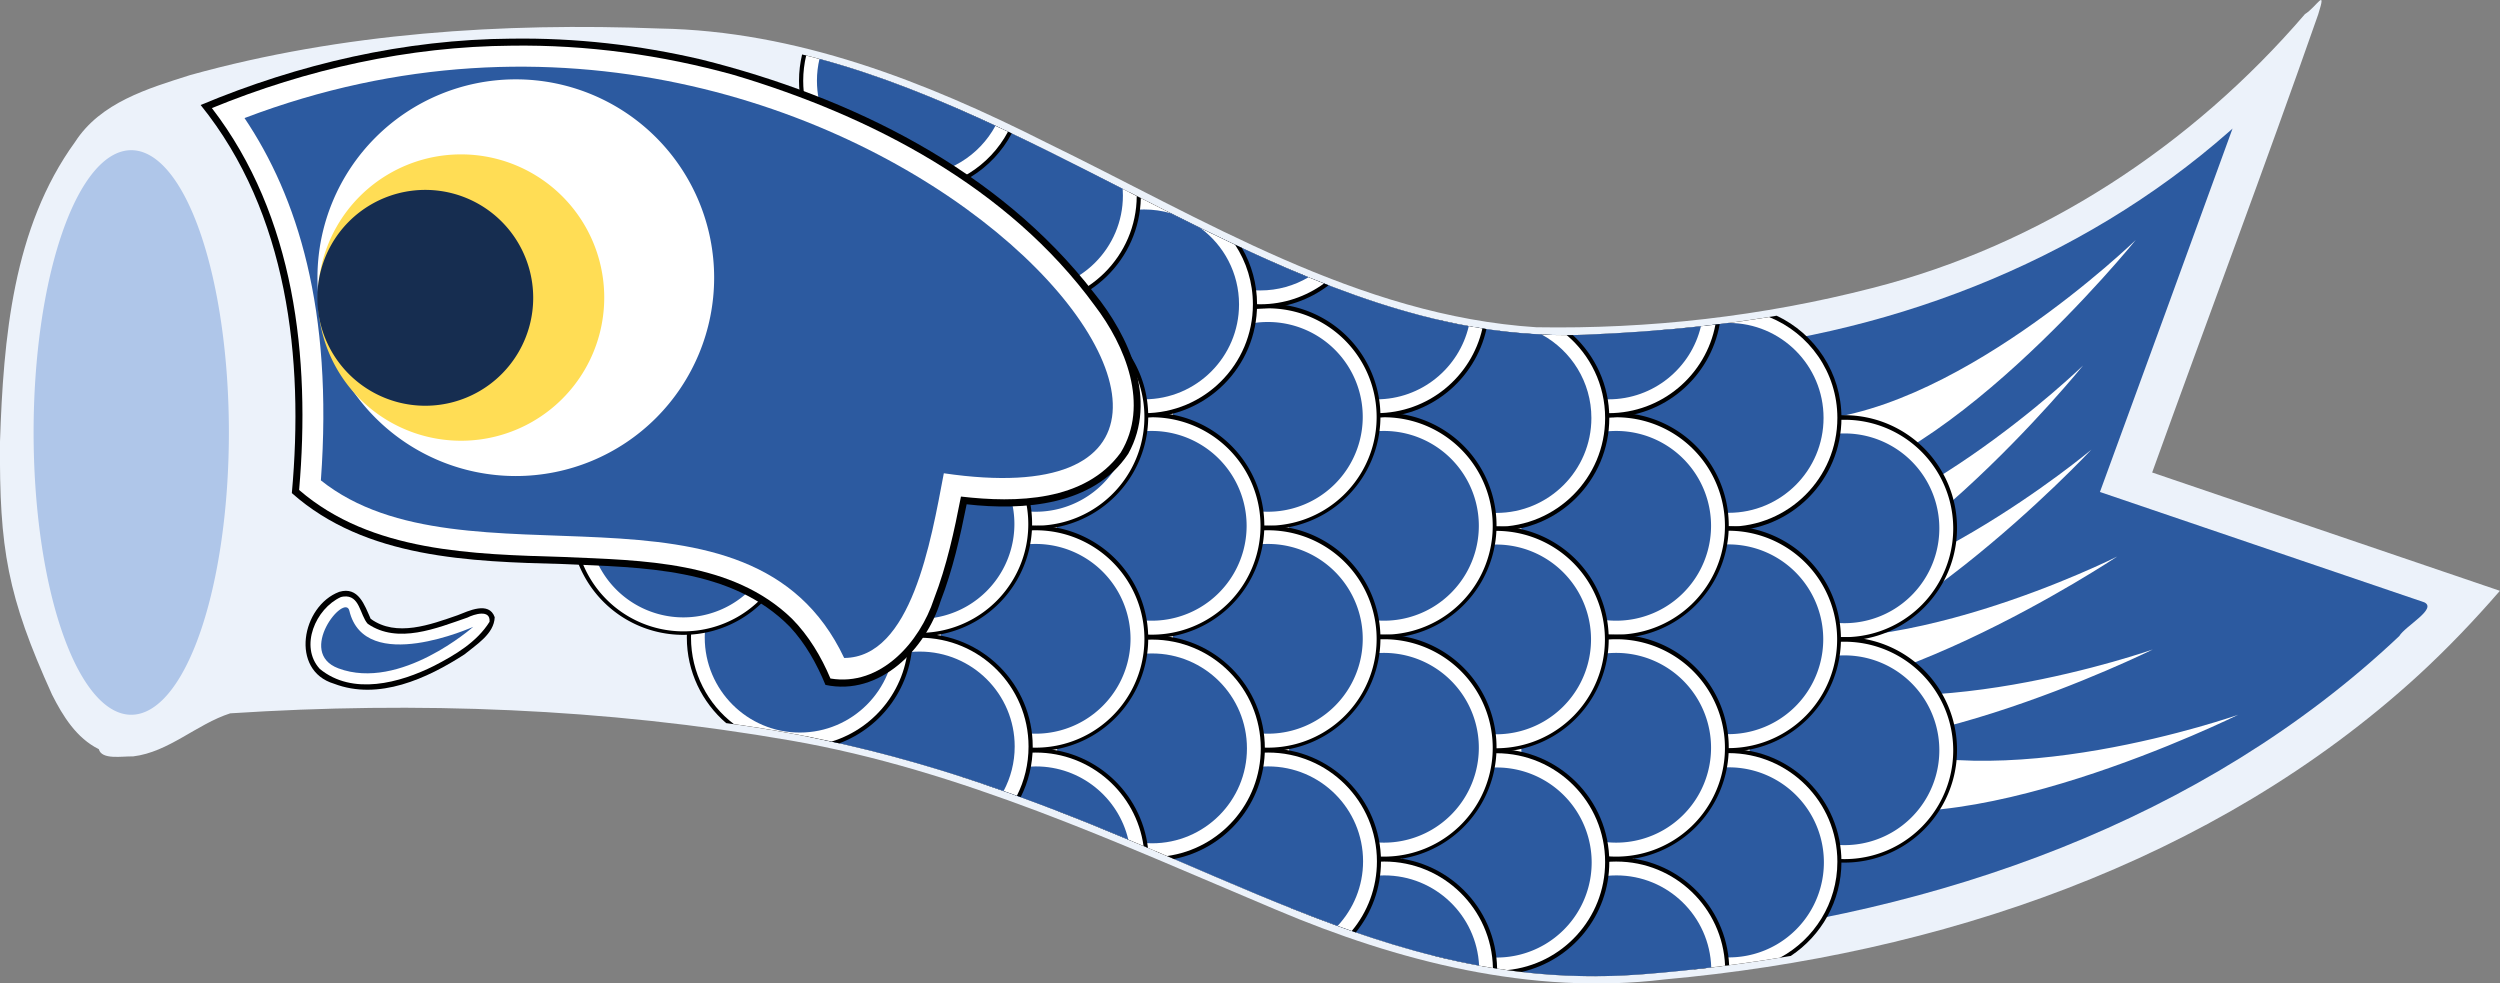 <?xml version="1.0"?>
<svg
    xmlns:rdf="http://www.w3.org/1999/02/22-rdf-syntax-ns#"
    xmlns="http://www.w3.org/2000/svg"
    xmlns:cc="http://creativecommons.org/ns#"
    xmlns:dc="http://purl.org/dc/elements/1.1/"
    xmlns:svg="http://www.w3.org/2000/svg"
    xmlns:inkscape="http://www.inkscape.org/namespaces/inkscape"
    xmlns:sodipodi="http://sodipodi.sourceforge.net/DTD/sodipodi-0.dtd"
    xmlns:ns1="http://sozi.baierouge.fr"
    xmlns:xlink="http://www.w3.org/1999/xlink"
    id="svg2"
    viewBox="0 0 711.08 279.73"
    version="1.1"
  >
  <rect x="0" y="0" width="711.08" height="279.73" fill="#808080" stroke="none"/>
  <title
      id="title18357"
    >Koinobori Dark Blue</title
  >
  <g
      id="g12815"
      transform="translate(-35.358 123.74)"
    >
    <g
        id="g13133"
      >
      <g
          id="g4527"
        >
        <path
            id="path12819"
            fill="#ecf2fa"
            d="m690.93-119.69c-32.122 37.423-75.123 65.742-123.16 77.906-31.059 7.999-63.32 11.674-95.438 11.125-50.683-3.265-94.79-30.868-139.43-52.566-34.337-17.334-70.965-31.737-109.92-32.403-44.774-1.712-90.213 1.225-133.46 13.222-12.112 3.842-25.572 7.793-32.823 19.059-17.687 24.376-20.359 55.874-21.344 85.281-0.214 30.472 2.103 43.864 14.804 71.899 3.075 6.104 6.973 12.384 13.303 15.512 0.837 3.119 6.563 1.976 9.75 2.062 10.173-1.226 18.022-9.149 27.625-12.25 53.121-3.457 106.62-1.46 159.45 7.731 48.254 8.386 93.067 29.218 137.97 48.11 34.723 14.709 72.571 24.434 110.52 19.849 77.695-7.002 156.15-33.22 214.35-86.444 8.232-7.562 15.949-15.639 23.281-24.094-32.968-11.221-65.938-22.437-98.906-33.656 15.661-43.455 31.967-86.72 47.224-130.29 2.536-8.016-0.397-2.174-3.818-0.05z"
        />
        <path
            id="path12823"
            transform="matrix(1.222 0 0 1.019 52.32 71.544)"
            fill="#afc6e9"
            d="m39.396-70.927a22.728 78.792 0 1 1 -45.457 0 22.728 78.792 0 1 1 45.457 0z"
        />
        <g
            id="g12827"
            transform="translate(0 -261.44)"
          >
          <path
              id="path12829"
              fill="#2c5aa0"
              d="m669.61 174.94c-42.881 37.852-98.972 58.993-155.83 63.222 23.867 83.667 20.13 82.808-2.947 166.97 75.321-7.482 151.15-33.81 206.94-86.5 1.722-2.886 10.9-7.788 7.138-9.613-30.755-10.461-61.507-20.93-92.263-31.387 12.619-34.441 25.182-68.904 37.719-103.38l-0.737 0.676-0.013 0.012z"
          />
          <path
              id="path12831"
              d="m546.43 257.36c43.412 0 96.429-51.429 96.429-51.429s-57.232 70.714-97.857 70.714c-14.286 0-12.857-19.286 1.429-19.286z"
              fill="#fff"
          />
          <path
              id="path12833"
              d="m562.89 347.42c39.44 18.14 109.1-6.429 109.1-6.429s-81.545 40.329-118.45 23.354c-12.979-5.97-3.622-22.894 9.357-16.924z"
              fill="#fff"
          />
          <path
              id="path12835"
              d="m538.6 328.85c39.44 18.14 109.1-6.429 109.1-6.429s-81.545 40.329-118.45 23.354c-12.979-5.97-3.622-22.894 9.357-16.924z"
              fill="#fff"
          />
          <path
              id="path12837"
              d="m530.19 316.33c41.438 12.942 107.38-20.342 107.38-20.342s-75.712 50.436-114.49 38.325c-13.636-4.259-6.523-22.242 7.113-17.983z"
              fill="#fff"
          />
          <path
              id="path12839"
              d="m531.43 293.08c43.412 0 96.429-51.429 96.429-51.429s-57.232 70.714-97.857 70.714c-14.286 0-12.857-19.286 1.429-19.286z"
              fill="#fff"
          />
          <path
              id="path12841"
              d="m530.39 310.02c43.302 3.085 99.84-44.446 99.84-44.446s-62.113 66.468-102.64 63.581c-14.25-1.015-11.454-20.151 2.796-19.135z"
              fill="#fff"
          />
        </g
        >
        <g
            id="g12845"
            transform="translate(0 -261.44)"
          >
          <g
              id="g12847"
              transform="translate(0 2.708)"
            >
            <g
                id="g12849"
                transform="matrix(.468 0 0 .468 474.39 92.24)"
              >
              <path
                  id="path12851"
                  transform="matrix(1.199 0 0 1.199 -36.458 -82.218)"
                  d="m240 412.36a57.143 57.143 0 1 1 -114.29 0 57.143 57.143 0 1 1 114.29 0z"
              />
              <path
                  id="path12853"
                  transform="matrix(1.156 0 0 1.156 -28.45 -64.157)"
                  fill="#fff"
                  d="m240 412.36a57.143 57.143 0 1 1 -114.29 0 57.143 57.143 0 1 1 114.29 0z"
              />
              <path
                  id="path12855"
                  transform="matrix(1.009 0 0 1.009 -1.611 -3.634)"
                  fill="#2c5aa0"
                  d="m240 412.36a57.143 57.143 0 1 1 -114.29 0 57.143 57.143 0 1 1 114.29 0z"
              />
            </g
            >
            <g
                id="g12857"
                transform="matrix(.468 0 0 .468 474.39 155.37)"
              >
              <path
                  id="path12859"
                  transform="matrix(1.199 0 0 1.199 -36.458 -82.218)"
                  d="m240 412.36a57.143 57.143 0 1 1 -114.29 0 57.143 57.143 0 1 1 114.29 0z"
              />
              <path
                  id="path12861"
                  transform="matrix(1.156 0 0 1.156 -28.45 -64.157)"
                  fill="#fff"
                  d="m240 412.36a57.143 57.143 0 1 1 -114.29 0 57.143 57.143 0 1 1 114.29 0z"
              />
              <path
                  id="path12863"
                  transform="matrix(1.009 0 0 1.009 -1.611 -3.634)"
                  fill="#2c5aa0"
                  d="m240 412.36a57.143 57.143 0 1 1 -114.29 0 57.143 57.143 0 1 1 114.29 0z"
              />
            </g
            >
          </g
          >
          <g
              id="g12865"
            >
            <g
                id="g12867"
              >
              <g
                  id="g12869"
                >
                <path
                    id="path12871"
                    d="m540.69 227.5c-11.187 1.896-22.514 3.265-33.969 4.188-7.205 5.888-11.781 14.844-11.781 24.875 0 17.732 14.361 32.125 32.094 32.125 17.732 0 32.094-14.392 32.094-32.125 0-12.845-7.54-23.929-18.438-29.062z"
                />
                <path
                    id="path12873"
                    d="m538.56 227.88c-9.768 1.592-19.653 2.774-29.625 3.625-7.767 5.62-12.844 14.742-12.844 25.062 0 17.085 13.853 30.938 30.938 30.938s30.938-13.853 30.938-30.938c0-13.002-8.042-24.111-19.406-28.688z"
                    fill="#fff"
                />
                <path
                    id="path12875"
                    d="m526.91 229.56c-2.114 0.274-4.22 0.541-6.344 0.781-11.789 2.9-20.531 13.535-20.531 26.219 0 14.915 12.085 27 27 27s27-12.085 27-27-12.085-27-27-27c-0.042 0-0.083-0-0.125 0z"
                    fill="#2c5aa0"
                />
              </g
              >
            </g
            >
            <g
                id="g12877"
                transform="matrix(.468 0 0 .468 441.37 126.51)"
              >
              <path
                  id="path12879"
                  transform="matrix(1.199 0 0 1.199 -36.458 -82.218)"
                  d="m240 412.36a57.143 57.143 0 1 1 -114.29 0 57.143 57.143 0 1 1 114.29 0z"
              />
              <path
                  id="path12881"
                  transform="matrix(1.156 0 0 1.156 -28.45 -64.157)"
                  fill="#fff"
                  d="m240 412.36a57.143 57.143 0 1 1 -114.29 0 57.143 57.143 0 1 1 114.29 0z"
              />
              <path
                  id="path12883"
                  transform="matrix(1.009 0 0 1.009 -1.611 -3.634)"
                  fill="#2c5aa0"
                  d="m240 412.36a57.143 57.143 0 1 1 -114.29 0 57.143 57.143 0 1 1 114.29 0z"
              />
            </g
            >
            <g
                id="g12885"
              >
              <path
                  id="path12887"
                  d="m527.03 350.72c-17.732 0-32.094 14.361-32.094 32.094 0 14.348 9.389 26.509 22.375 30.625 0.01 0.003 0.022-0.003 0.031 0 9.119-0.998 18.252-2.289 27.375-3.844 8.679-5.747 14.406-15.592 14.406-26.781 0-17.732-14.361-32.094-32.094-32.094z"
              />
              <path
                  id="path12889"
                  d="m527.03 351.91c-17.085 0-30.938 13.821-30.938 30.906 0 14.849 10.482 27.258 24.438 30.25 7.041-0.819 14.082-1.818 21.125-2.969 9.71-5.218 16.312-15.486 16.312-27.281 0-17.085-13.853-30.906-30.938-30.906z"
                  fill="#fff"
              />
              <path
                  id="path12891"
                  transform="matrix(.473 0 0 .473 440.61 187.94)"
                  fill="#2c5aa0"
                  d="m240 412.36a57.143 57.143 0 1 1 -114.29 0 57.143 57.143 0 1 1 114.29 0z"
              />
            </g
            >
          </g
          >
          <g
              id="g12893"
            >
            <g
                id="g12895"
                transform="matrix(.468 0 0 .468 409.46 94.24)"
              >
              <path
                  id="path12897"
                  transform="matrix(1.199 0 0 1.199 -36.458 -82.218)"
                  d="m240 412.36a57.143 57.143 0 1 1 -114.29 0 57.143 57.143 0 1 1 114.29 0z"
              />
              <path
                  id="path12899"
                  transform="matrix(1.156 0 0 1.156 -28.45 -64.157)"
                  fill="#fff"
                  d="m240 412.36a57.143 57.143 0 1 1 -114.29 0 57.143 57.143 0 1 1 114.29 0z"
              />
              <path
                  id="path12901"
                  transform="matrix(1.009 0 0 1.009 -1.611 -3.634)"
                  fill="#2c5aa0"
                  d="m240 412.36a57.143 57.143 0 1 1 -114.29 0 57.143 57.143 0 1 1 114.29 0z"
              />
            </g
            >
            <g
                id="g12903"
                transform="matrix(.468 0 0 .468 409.46 157.37)"
              >
              <path
                  id="path12905"
                  transform="matrix(1.199 0 0 1.199 -36.458 -82.218)"
                  d="m240 412.36a57.143 57.143 0 1 1 -114.29 0 57.143 57.143 0 1 1 114.29 0z"
              />
              <path
                  id="path12907"
                  transform="matrix(1.156 0 0 1.156 -28.45 -64.157)"
                  fill="#fff"
                  d="m240 412.36a57.143 57.143 0 1 1 -114.29 0 57.143 57.143 0 1 1 114.29 0z"
              />
              <path
                  id="path12909"
                  transform="matrix(1.009 0 0 1.009 -1.611 -3.634)"
                  fill="#2c5aa0"
                  d="m240 412.36a57.143 57.143 0 1 1 -114.29 0 57.143 57.143 0 1 1 114.29 0z"
              />
            </g
            >
            <g
                id="g12911"
              >
              <path
                  id="path12913"
                  d="m495.12 381.56c-17.67 0-31.993 14.292-32.094 31.938 12.555 1.822 25.593 2.4 39.5 1.312 8.195-0.641 16.421-1.516 24.656-2.594-0.767-17.052-14.821-30.656-32.062-30.656z"
              />
              <path
                  id="path12915"
                  d="m495.12 382.75c-17.074 0-30.921 13.836-30.938 30.906 12.201 1.692 24.861 2.211 38.344 1.156 7.812-0.611 15.65-1.43 23.5-2.438-0.69-16.47-14.26-29.62-30.91-29.62z"
                  fill="#fff"
              />
              <path
                  id="path12917"
                  d="m495.12 386.69c-14.915 0-27 12.085-27 27 0 0.159-0.003 0.311 0 0.469 10.985 1.281 22.372 1.597 34.406 0.656 6.504-0.509 13.029-1.155 19.562-1.938-0.426-14.542-12.323-26.188-26.969-26.188z"
                  fill="#2c5aa0"
              />
            </g
            >
            <g
                id="g12919"
              >
              <g
                  id="g12921"
                >
                <path
                    id="path12923"
                    d="m524.5 229.88c-12.549 1.545-25.264 2.495-38.125 3.031-8.355 0.349-16.586-0.083-24.719-1.125 3.377 14.116 16.068 24.625 31.219 24.625 15.826 0 28.98-11.463 31.625-26.531z"
                />
                <path
                    id="path12925"
                    d="m523.28 230.03c-12.152 1.457-24.462 2.356-36.906 2.875-7.926 0.331-15.744-0.041-23.469-0.969 3.4 13.392 15.519 23.281 29.969 23.281 15.124 0 27.715-10.845 30.406-25.188z"
                    fill="#fff"
                />
                <path
                    id="path12927"
                    d="m519.16 230.5c-10.809 1.182-21.744 1.946-32.781 2.406-6.489 0.271-12.899 0.055-19.25-0.531 3.44 10.959 13.656 18.906 25.75 18.906 12.773 0 23.471-8.867 26.281-20.781z"
                    fill="#2c5aa0"
                />
              </g
              >
            </g
            >
          </g
          >
          <path
              id="path12929"
              d="m460.97 350.75c-17.732 0-32.094 14.392-32.094 32.125 0 11.083 5.616 20.855 14.156 26.625 0.012 0.003 0.019 0.028 0.031 0.031 8.185 2.046 16.525 3.627 25.094 4.625 14.272-3.264 24.938-16.02 24.938-31.281 0-17.732-14.392-32.125-32.125-32.125z"
          />
          <path
              id="path12931"
              d="m460.97 351.94c-17.085 0-30.938 13.853-30.938 30.938 0 12.098 6.973 22.54 17.094 27.625 5.558 1.277 11.205 2.326 16.938 3.125 15.643-1.542 27.844-14.702 27.844-30.75 0-17.085-13.853-30.938-30.938-30.938z"
              fill="#fff"
          />
          <g
              id="g12933"
            >
            <g
                id="g12935"
              >
              <path
                  id="path12937"
                  d="m444.97 228.78c-9.61 5.548-16.094 15.919-16.094 27.812 0 17.732 14.361 32.125 32.094 32.125 17.732 0 32.125-14.392 32.125-32.125 0-9.325-3.995-17.697-10.344-23.562-12.853 0.201-25.414-1.403-37.781-4.25z"
              />
              <path
                  id="path12939"
                  d="m446.69 229.19c-9.881 5.165-16.656 15.484-16.656 27.406 0 17.085 13.853 30.938 30.938 30.938s30.938-13.853 30.938-30.938c0-9.443-4.236-17.888-10.906-23.562-11.646 0.037-23.066-1.367-34.312-3.844z"
                  fill="#fff"
              />
              <path
                  id="path12941"
                  d="m453.72 230.59c-11.391 3.169-19.75 13.598-19.75 26 0 14.915 12.085 27 27 27s27.031-12.085 27.031-27c0-10.254-5.738-19.177-14.156-23.75-6.775-0.318-13.487-1.067-20.125-2.25z"
                  fill="#2c5aa0"
              />
            </g
            >
            <g
                id="g12943"
                transform="matrix(.468 0 0 .468 375.32 126.55)"
              >
              <path
                  id="path12945"
                  transform="matrix(1.199 0 0 1.199 -36.458 -82.218)"
                  d="m240 412.36a57.143 57.143 0 1 1 -114.29 0 57.143 57.143 0 1 1 114.29 0z"
              />
              <path
                  id="path12947"
                  transform="matrix(1.156 0 0 1.156 -28.45 -64.157)"
                  fill="#fff"
                  d="m240 412.36a57.143 57.143 0 1 1 -114.29 0 57.143 57.143 0 1 1 114.29 0z"
              />
              <path
                  id="path12949"
                  transform="matrix(1.009 0 0 1.009 -1.611 -3.634)"
                  fill="#2c5aa0"
                  d="m240 412.36a57.143 57.143 0 1 1 -114.29 0 57.143 57.143 0 1 1 114.29 0z"
              />
            </g
            >
            <path
                id="path12951"
                transform="matrix(.473 0 0 .473 374.56 187.98)"
                fill="#2c5aa0"
                d="m240 412.36a57.143 57.143 0 1 1 -114.29 0 57.143 57.143 0 1 1 114.29 0z"
            />
          </g
          >
          <g
              id="g12953"
            >
            <g
                id="g12955"
                transform="matrix(.468 0 0 .468 343.41 94.24)"
              >
              <path
                  id="path12957"
                  transform="matrix(1.199 0 0 1.199 -36.458 -82.218)"
                  d="m240 412.36a57.143 57.143 0 1 1 -114.29 0 57.143 57.143 0 1 1 114.29 0z"
              />
              <path
                  id="path12959"
                  transform="matrix(1.156 0 0 1.156 -28.45 -64.157)"
                  fill="#fff"
                  d="m240 412.36a57.143 57.143 0 1 1 -114.29 0 57.143 57.143 0 1 1 114.29 0z"
              />
              <path
                  id="path12961"
                  transform="matrix(1.009 0 0 1.009 -1.611 -3.634)"
                  fill="#2c5aa0"
                  d="m240 412.36a57.143 57.143 0 1 1 -114.29 0 57.143 57.143 0 1 1 114.29 0z"
              />
            </g
            >
            <g
                id="g12963"
                transform="matrix(.468 0 0 .468 343.41 157.37)"
              >
              <path
                  id="path12965"
                  transform="matrix(1.199 0 0 1.199 -36.458 -82.218)"
                  d="m240 412.36a57.143 57.143 0 1 1 -114.29 0 57.143 57.143 0 1 1 114.29 0z"
              />
              <path
                  id="path12967"
                  transform="matrix(1.156 0 0 1.156 -28.45 -64.157)"
                  fill="#fff"
                  d="m240 412.36a57.143 57.143 0 1 1 -114.29 0 57.143 57.143 0 1 1 114.29 0z"
              />
              <path
                  id="path12969"
                  transform="matrix(1.009 0 0 1.009 -1.611 -3.634)"
                  fill="#2c5aa0"
                  d="m240 412.36a57.143 57.143 0 1 1 -114.29 0 57.143 57.143 0 1 1 114.29 0z"
              />
            </g
            >
            <g
                id="g12971"
              >
              <path
                  id="path12973"
                  d="m429.09 381.56c-11.172 0-20.999 5.718-26.75 14.375 19.395 7.738 38.493 14.121 58.844 17.281-0.251-17.516-14.518-31.656-32.094-31.656z"
              />
              <path
                  id="path12975"
                  d="m429.09 382.75c-10.678 0-20.097 5.396-25.656 13.625 18.643 7.393 37.036 13.497 56.562 16.656-0.35-16.78-14.04-30.28-30.91-30.28z"
                  fill="#fff"
              />
              <path
                  id="path12977"
                  d="m429.09 386.69c-8.992 0-16.967 4.397-21.875 11.156 16.098 6.236 32.085 11.431 48.844 14.5-0.693-14.298-12.499-25.656-26.969-25.656z"
                  fill="#2c5aa0"
              />
            </g
            >
            <g
                id="g12979"
              >
              <path
                  id="path12981"
                  d="m397.12 212.12c-1.536 3.751-2.406 7.852-2.406 12.156 0 17.732 14.392 32.125 32.125 32.125 15.316 0 28.106-10.744 31.312-25.094-20.844-3.139-41.063-10.319-61.031-19.188z"
              />
              <path
                  id="path12983"
                  d="m398.22 212.59c-1.477 3.611-2.312 7.545-2.312 11.688 0 17.085 13.853 30.938 30.938 30.938 14.737 0 27.046-10.296 30.156-24.094-20.057-3.167-39.537-10.049-58.781-18.531z"
                  fill="#fff"
              />
              <path
                  id="path12985"
                  d="m401.78 214.16c-1.268 3.129-1.938 6.541-1.938 10.125 0 14.915 12.085 27 27 27 12.785 0 23.483-8.882 26.281-20.812-17.463-3.176-34.501-9.082-51.344-16.312z"
                  fill="#2c5aa0"
              />
            </g
            >
          </g
          >
          <g
              id="g12987"
            >
            <g
                id="g12989"
                transform="matrix(.468 0 0 .468 310.39 63.25)"
              >
              <path
                  id="path12991"
                  transform="matrix(1.199 0 0 1.199 -36.458 -82.218)"
                  d="m240 412.36a57.143 57.143 0 1 1 -114.29 0 57.143 57.143 0 1 1 114.29 0z"
              />
              <path
                  id="path12993"
                  transform="matrix(1.156 0 0 1.156 -28.45 -64.157)"
                  fill="#fff"
                  d="m240 412.36a57.143 57.143 0 1 1 -114.29 0 57.143 57.143 0 1 1 114.29 0z"
              />
              <path
                  id="path12995"
                  transform="matrix(1.009 0 0 1.009 -1.611 -3.634)"
                  fill="#2c5aa0"
                  d="m240 412.36a57.143 57.143 0 1 1 -114.29 0 57.143 57.143 0 1 1 114.29 0z"
              />
            </g
            >
            <g
                id="g12997"
                transform="matrix(.468 0 0 .468 310.39 126.38)"
              >
              <path
                  id="path12999"
                  transform="matrix(1.199 0 0 1.199 -36.458 -82.218)"
                  d="m240 412.36a57.143 57.143 0 1 1 -114.29 0 57.143 57.143 0 1 1 114.29 0z"
              />
              <path
                  id="path13001"
                  transform="matrix(1.156 0 0 1.156 -28.45 -64.157)"
                  fill="#fff"
                  d="m240 412.36a57.143 57.143 0 1 1 -114.29 0 57.143 57.143 0 1 1 114.29 0z"
              />
              <path
                  id="path13003"
                  transform="matrix(1.009 0 0 1.009 -1.611 -3.634)"
                  fill="#2c5aa0"
                  d="m240 412.36a57.143 57.143 0 1 1 -114.29 0 57.143 57.143 0 1 1 114.29 0z"
              />
            </g
            >
            <g
                id="g13005"
              >
              <path
                  id="path13007"
                  d="m396.06 350.59c-16.763 0-30.514 12.834-31.969 29.219 19.722 8.406 38.223 16.654 56.906 23.094 4.478-5.519 7.156-12.558 7.156-20.219 0-17.732-14.361-32.094-32.094-32.094z"
              />
              <path
                  id="path13009"
                  d="m396.06 351.75c-16.284 0-29.628 12.59-30.844 28.562 18.894 8.066 36.691 15.932 54.625 22.188 4.48-5.36 7.16-12.28 7.16-19.81 0-17.09-13.85-30.94-30.94-30.94z"
                  fill="#fff"
              />
              <path
                  id="path13011"
                  d="m396.06 355.69c-14.661 0-26.566 11.687-26.969 26.25 16.052 6.881 31.376 13.564 46.719 19.125 4.484-4.821 7.25-11.271 7.25-18.375 0-14.915-12.085-27-27-27z"
                  fill="#2c5aa0"
              />
            </g
            >
            <g
                id="g13013"
              >
              <path
                  id="path13015"
                  d="m361.75 195.03c0.906 16.921 14.915 30.375 32.062 30.375 7.308 0 14.041-2.451 19.438-6.562-17.339-6.709-34.42-15.128-51.5-23.812z"
              />
              <path
                  id="path13017"
                  d="m362.97 195.62c1.185 16.002 14.538 28.625 30.844 28.625 6.779 0 13.028-2.209 18.125-5.906-16.48-6.46-32.72-14.47-48.97-22.72z"
                  fill="#fff"
              />
              <path
                  id="path13019"
                  d="m367.19 197.75c2.124 12.795 13.228 22.562 26.625 22.562 5.012 0 9.696-1.371 13.719-3.75-13.557-5.545-26.946-12.056-40.344-18.812z"
                  fill="#2c5aa0"
              />
            </g
            >
          </g
          >
          <g
              id="g13021"
            >
            <g
                id="g13023"
                transform="matrix(.468 0 0 .468 277.36 94.24)"
              >
              <path
                  id="path13025"
                  transform="matrix(1.199 0 0 1.199 -36.458 -82.218)"
                  d="m240 412.36a57.143 57.143 0 1 1 -114.29 0 57.143 57.143 0 1 1 114.29 0z"
              />
              <path
                  id="path13027"
                  transform="matrix(1.156 0 0 1.156 -28.45 -64.157)"
                  fill="#fff"
                  d="m240 412.36a57.143 57.143 0 1 1 -114.29 0 57.143 57.143 0 1 1 114.29 0z"
              />
              <path
                  id="path13029"
                  transform="matrix(1.009 0 0 1.009 -1.611 -3.634)"
                  fill="#2c5aa0"
                  d="m240 412.36a57.143 57.143 0 1 1 -114.29 0 57.143 57.143 0 1 1 114.29 0z"
              />
            </g
            >
            <g
                id="g13031"
              >
              <path
                  id="path13033"
                  d="m363.03 318.44c-17.732 0-32.125 14.392-32.125 32.125 0 6.625 2.03 12.762 5.469 17.875 11.446 4.439 22.33 9.059 32.906 13.594 14.738-2.911 25.844-15.877 25.844-31.469 0-17.732-14.361-32.125-32.094-32.125z"
              />
              <path
                  id="path13035"
                  d="m363.03 319.62c-17.085 0-30.938 13.853-30.938 30.938 0 7.013 2.348 13.467 6.281 18.656 10.002 3.919 19.607 7.976 28.938 11.969 15.059-2.084 26.656-14.992 26.656-30.625 0-17.085-13.853-30.938-30.938-30.938z"
                  fill="#fff"
              />
              <path
                  id="path13037"
                  d="m363.03 323.56c-14.915 0-27 12.085-27 27 0 9.547 4.96 17.916 12.438 22.719 2.978 1.218 5.929 2.431 8.844 3.656 1.845 0.398 3.754 0.625 5.719 0.625 14.915 0 27-12.085 27-27s-12.085-27-27-27z"
                  fill="#2c5aa0"
              />
            </g
            >
            <g
                id="g13039"
              >
              <path
                  id="path13041"
                  d="m356.72 192.44c-15.81 2.001-28.031 15.491-28.031 31.844 0 17.732 14.361 32.125 32.094 32.125 17.732 0 32.125-14.392 32.125-32.125 0-5.861-1.57-11.333-4.312-16.062-10.66-4.984-21.258-10.363-31.875-15.781z"
              />
              <path
                  id="path13043"
                  d="m358.66 193.44c-16.092 1.093-28.812 14.474-28.812 30.844 0 17.085 13.853 30.938 30.938 30.938s30.938-13.853 30.938-30.938c0-6.27-1.856-12.095-5.062-16.969-9.361-4.42-18.673-9.12-28-13.875z"
                  fill="#fff"
              />
              <path
                  id="path13045"
                  d="m360.78 197.28c-14.915 0-27 12.085-27 27s12.085 27 27 27 27-12.085 27-27c0-8.912-4.312-16.8-10.969-21.719-2.806-1.38-5.604-2.777-8.406-4.188-2.418-0.71-4.977-1.094-7.625-1.094z"
                  fill="#2c5aa0"
              />
            </g
            >
          </g
          >
          <g
              id="g13047"
            >
            <g
                id="g13049"
                transform="matrix(.468 0 0 .468 244.34 63.25)"
              >
              <path
                  id="path13051"
                  transform="matrix(1.199 0 0 1.199 -36.458 -82.218)"
                  d="m240 412.36a57.143 57.143 0 1 1 -114.29 0 57.143 57.143 0 1 1 114.29 0z"
              />
              <path
                  id="path13053"
                  transform="matrix(1.156 0 0 1.156 -28.45 -64.157)"
                  fill="#fff"
                  d="m240 412.36a57.143 57.143 0 1 1 -114.29 0 57.143 57.143 0 1 1 114.29 0z"
              />
              <path
                  id="path13055"
                  transform="matrix(1.009 0 0 1.009 -1.611 -3.634)"
                  fill="#2c5aa0"
                  d="m240 412.36a57.143 57.143 0 1 1 -114.29 0 57.143 57.143 0 1 1 114.29 0z"
              />
            </g
            >
            <g
                id="g13057"
                transform="matrix(.468 0 0 .468 244.34 126.38)"
              >
              <path
                  id="path13059"
                  transform="matrix(1.199 0 0 1.199 -36.458 -82.218)"
                  d="m240 412.36a57.143 57.143 0 1 1 -114.29 0 57.143 57.143 0 1 1 114.29 0z"
              />
              <path
                  id="path13061"
                  transform="matrix(1.156 0 0 1.156 -28.45 -64.157)"
                  fill="#fff"
                  d="m240 412.36a57.143 57.143 0 1 1 -114.29 0 57.143 57.143 0 1 1 114.29 0z"
              />
              <path
                  id="path13063"
                  transform="matrix(1.009 0 0 1.009 -1.611 -3.634)"
                  fill="#2c5aa0"
                  d="m240 412.36a57.143 57.143 0 1 1 -114.29 0 57.143 57.143 0 1 1 114.29 0z"
              />
            </g
            >
            <g
                id="g13065"
              >
              <path
                  id="path13067"
                  d="m330 350.59c-8.14 0-15.559 3.039-21.219 8.031 19.128 6.16 36.56 13.23 53.094 20.25-1.89-15.93-15.44-28.28-31.88-28.28z"
              />
              <path
                  id="path13069"
                  d="m330 351.75c-7.594 0-14.554 2.741-19.938 7.281 18.144 5.906 34.773 12.624 50.562 19.312-2.11-15.02-15.01-26.59-30.62-26.59z"
                  fill="#fff"
              />
              <path
                  id="path13071"
                  d="m330 355.69c-5.745 0-11.06 1.816-15.438 4.875 14.762 4.979 28.564 10.421 41.719 15.938-2.8-11.93-13.5-20.81-26.28-20.81z"
                  fill="#2c5aa0"
              />
            </g
            >
            <g
                id="g13073"
              >
              <path
                  id="path13075"
                  d="m307.41 168.47c-7.174 5.888-11.75 14.838-11.75 24.844 0 17.732 14.361 32.094 32.094 32.094 17.477 0 31.687-13.965 32.094-31.344-17.383-8.855-34.771-17.901-52.438-25.594z"
              />
              <path
                  id="path13077"
                  d="m308.62 169c-7.182 5.665-11.812 14.455-11.812 24.312 0 17.085 13.853 30.938 30.938 30.938 17.033 0 30.853-13.768 30.938-30.781-16.59-8.46-33.2-17.07-50.06-24.47z"
                  fill="#fff"
              />
              <path
                  id="path13079"
                  d="m312.75 170.84c-7.236 4.845-12 13.106-12 22.469 0 14.915 12.085 27 27 27s27-12.085 27-27c0-0.636-0.019-1.282-0.062-1.906-13.912-7.104-27.845-14.2-41.938-20.562z"
                  fill="#2c5aa0"
              />
            </g
            >
          </g
          >
          <g
              id="g13081"
            >
            <g
                id="g13083"
                transform="matrix(.468 0 0 .468 211.31 30.597)"
              >
              <path
                  id="path13085"
                  transform="matrix(1.199 0 0 1.199 -36.458 -82.218)"
                  fill="#a02c89"
                  d="m240 412.36a57.143 57.143 0 1 1 -114.29 0 57.143 57.143 0 1 1 114.29 0z"
              />
              <path
                  id="path13087"
                  transform="matrix(1.156 0 0 1.156 -28.45 -64.157)"
                  fill="#fff"
                  d="m240 412.36a57.143 57.143 0 1 1 -114.29 0 57.143 57.143 0 1 1 114.29 0z"
              />
              <path
                  id="path13089"
                  transform="matrix(1.009 0 0 1.009 -1.611 -3.634)"
                  fill="#2c5aa0"
                  d="m240 412.36a57.143 57.143 0 1 1 -114.29 0 57.143 57.143 0 1 1 114.29 0z"
              />
            </g
            >
            <g
                id="g13091"
                transform="matrix(.468 0 0 .468 211.31 93.729)"
              >
              <path
                  id="path13093"
                  transform="matrix(1.199 0 0 1.199 -36.458 -82.218)"
                  d="m240 412.36a57.143 57.143 0 1 1 -114.29 0 57.143 57.143 0 1 1 114.29 0z"
              />
              <path
                  id="path13095"
                  transform="matrix(1.156 0 0 1.156 -28.45 -64.157)"
                  fill="#fff"
                  d="m240 412.36a57.143 57.143 0 1 1 -114.29 0 57.143 57.143 0 1 1 114.29 0z"
              />
              <path
                  id="path13097"
                  transform="matrix(1.009 0 0 1.009 -1.611 -3.634)"
                  fill="#2c5aa0"
                  d="m240 412.36a57.143 57.143 0 1 1 -114.29 0 57.143 57.143 0 1 1 114.29 0z"
              />
            </g
            >
            <g
                id="g13099"
              >
              <path
                  id="path13101"
                  d="m296.97 317.94c-16.773 0-30.528 12.851-31.969 29.25 22.297 4.423 42.249 10.496 60.688 17.219 2.166-4.322 3.406-9.211 3.406-14.375 0-17.732-14.392-32.094-32.125-32.094z"
              />
              <path
                  id="path13103"
                  d="m296.97 319.09c-16.199 0-29.477 12.459-30.812 28.312 21.401 4.315 40.619 10.174 58.438 16.625 2.131-4.199 3.312-8.968 3.312-14 0-17.085-13.853-30.938-30.938-30.938z"
                  fill="#fff"
              />
              <path
                  id="path13105"
                  d="m296.97 323.03c-14.301 0-25.998 11.125-26.938 25.188 18.373 3.908 35.12 8.94 50.781 14.469 2.008-3.777 3.156-8.081 3.156-12.656 0-14.915-12.085-27-27-27z"
                  fill="#2c5aa0"
              />
            </g
            >
            <g
                id="g13107"
              >
              <path
                  id="path13109"
                  d="m263.5 153.19c-0.571 2.396-0.875 4.898-0.875 7.469 0 17.732 14.361 32.094 32.094 32.094 12.306 0 23.017-6.93 28.406-17.094-19.51-9.312-39.26-17.531-59.625-22.469z"
              />
              <path
                  id="path13111"
                  d="m264.66 153.5c-0.542 2.293-0.844 4.697-0.844 7.156 0 17.085 13.821 30.938 30.906 30.938 11.845 0 22.146-6.661 27.344-16.438-18.8-8.93-37.83-16.79-57.41-21.66z"
                  fill="#fff"
              />
              <path
                  id="path13113"
                  d="m268.44 154.47c-0.466 1.988-0.719 4.057-0.719 6.188 0 14.915 12.085 27 27 27 10.279 0 19.218-5.736 23.781-14.188-16.422-7.664-33.038-14.42-50.062-19z"
                  fill="#2c5aa0"
              />
            </g
            >
          </g
          >
          <g
              id="g13115"
            >
            <g
                id="g13117"
              >
              <path
                  id="path13119"
                  d="m262.84 286.94c-17.732 0-32.125 14.361-32.125 32.094 0 9.734 4.347 18.456 11.188 24.344 11.282 1.509 21.975 3.462 32.156 5.75 12.195-4.553 20.875-16.311 20.875-30.094 0-17.732-14.361-32.094-32.094-32.094z"
              />
              <path
                  id="path13121"
                  d="m262.84 288.09c-17.085 0-30.938 13.853-30.938 30.938 0 10.041 4.775 18.974 12.188 24.625 9.689 1.354 18.947 3.032 27.812 4.969 12.656-3.878 21.844-15.667 21.844-29.594 0-17.085-13.821-30.938-30.906-30.938z"
                  fill="#fff"
              />
              <path
                  id="path13123"
                  d="m262.84 292.03c-14.915 0-27.031 12.085-27.031 27s12.116 27.031 27.031 27.031 27-12.116 27-27.031-12.085-27-27-27z"
                  fill="#2c5aa0"
              />
            </g
            >
            <g
                id="g13125"
                transform="matrix(.468 0 0 .468 144.14 93.298)"
              >
              <path
                  id="path13127"
                  transform="matrix(1.199 0 0 1.199 -36.458 -82.218)"
                  d="m240 412.36a57.143 57.143 0 1 1 -114.29 0 57.143 57.143 0 1 1 114.29 0z"
              />
              <path
                  id="path13129"
                  transform="matrix(1.156 0 0 1.156 -28.45 -64.157)"
                  fill="#fff"
                  d="m240 412.36a57.143 57.143 0 1 1 -114.29 0 57.143 57.143 0 1 1 114.29 0z"
              />
              <path
                  id="path13131"
                  transform="matrix(1.009 0 0 1.009 -1.611 -3.634)"
                  fill="#2c5aa0"
                  d="m240 412.36a57.143 57.143 0 1 1 -114.29 0 57.143 57.143 0 1 1 114.29 0z"
              />
            </g
            >
          </g
          >
        </g
        >
        <g
            id="g13135"
            transform="translate(-74.286 58.563)"
          >
          <path
              id="path13137"
              d="m255.12-171.31c-30.392 0.21-60.472 7.165-88.406 18.875 24.796 30.713 29.429 72.126 25.938 110.38 20.934 18.616 50.7 19.499 77.281 20.188 22.176 1.01 47.739 0.918 64.375 17.844 4.431 4.745 7.639 10.507 10.125 16.531 15.417 3.283 28.568-10.181 32.75-23.844 3.443-8.869 5.541-18.203 7.406-27.531 16.177 1.849 36.172 0.405 45.969-14.375 8.465-15.221 0.282-33.449-9.73-45.734-27.161-35.14-69.204-55.781-111.68-66.391-17.685-4.146-35.838-6.205-54.031-5.938z"
          />
          <path
              id="path13139"
              d="m255.16-169.31c-29.26 0.217-58.223 6.671-85.25 17.75 23.63 30.706 28.077 71.039 24.812 108.62 20.552 17.759 49.467 18.269 75.276 19.065 22.371 0.971 48.03 1.129 64.943 17.591 4.694 4.759 8.293 10.742 10.906 16.969 14.262 2.382 25.433-10.328 29.469-22.688 3.608-9.357 5.739-19.209 7.656-29.062 15.7 1.821 35.244 1.494 45.438-12.5 8.26-13.506 1.338-30.404-7.406-41.844-24.58-33.637-63.362-53.847-102.59-65.562-20.556-5.718-41.87-8.637-63.25-8.344z"
              fill="#fff"
          />
          <path
              id="path13141"
              d="m179.19-148.72c176.46-67.16 327.52 119.94 198.91 101.03-3.69 19.44-9.25 52.41-28.35 52.533-26.78-56.69-107.95-17.88-148.84-50.512 3.561-48.795-6.752-80.785-21.717-103.05z"
              fill="#2c5aa0"
          />
        </g
        >
        <g
            id="g13143"
            transform="translate(0 -261.44)"
          >
          <path
              id="path13145"
              transform="matrix(1.564 0 0 1.564 -172.63 376.65)"
              fill="#fff"
              d="m262.86-102.28a36.071 36.071 0 1 1 -72.143 0 36.071 36.071 0 1 1 72.143 0z"
          />
          <path
              id="path13147"
              transform="matrix(1.129 0 0 1.129 -89.547 337.81)"
              fill="#fd5"
              d="m262.86-102.28a36.071 36.071 0 1 1 -72.143 0 36.071 36.071 0 1 1 72.143 0z"
          />
          <path
              id="path13149"
              transform="matrix(.851 0 0 .851 -36.676 309.45)"
              fill="#162d50"
              d="m262.86-102.28a36.071 36.071 0 1 1 -72.143 0 36.071 36.071 0 1 1 72.143 0z"
          />
        </g
        >
        <g
            id="g13151"
            transform="matrix(.763 -.13 .13 .763 -24.213 86.693)"
          >
          <path
              id="path13153"
              d="m207.91-19.75c-14.519 2.804-22.821 25.424-7.562 32.969 15.099 8.934 34.035 3.87 49.031-2.562 4.929-2.835 12.039-5.602 13.281-11.625-1.084-6.263-9.13-3.858-13.333-3-10.383 1.721-23.554 4.273-31.698-4.062-1.375-5.315-2.384-12.59-9.719-11.719z"
          />
          <path
              id="path13155"
              d="m208.16-17.75c-9.831 2.6-18.126 15.317-12.062 24.719 10.194 11.76 28.116 10.045 41.594 5.938 8.23-2.605 17-5.97 22.81-12.531 1.21-4.555-5.14-3.704-7.73-2.895-11.82 1.946-26.91 5.448-36.52-3.886-2.329-3.659-1.021-11.064-7.094-11.375-0.333 0.013-0.67-0.029-1 0.031z"
              fill="#fff"
          />
          <path
              id="path13157"
              d="m210.4-12.263c1.607 24.477 43.885 13.456 43.885 13.456s-30.489 18.896-51.408 6.728c-14.443-8.401 7.064-27.172 7.523-20.184z"
              fill="#2c5aa0"
          />
        </g
        >
      </g
      >
    </g
    >
  </g
  >
</svg
>
